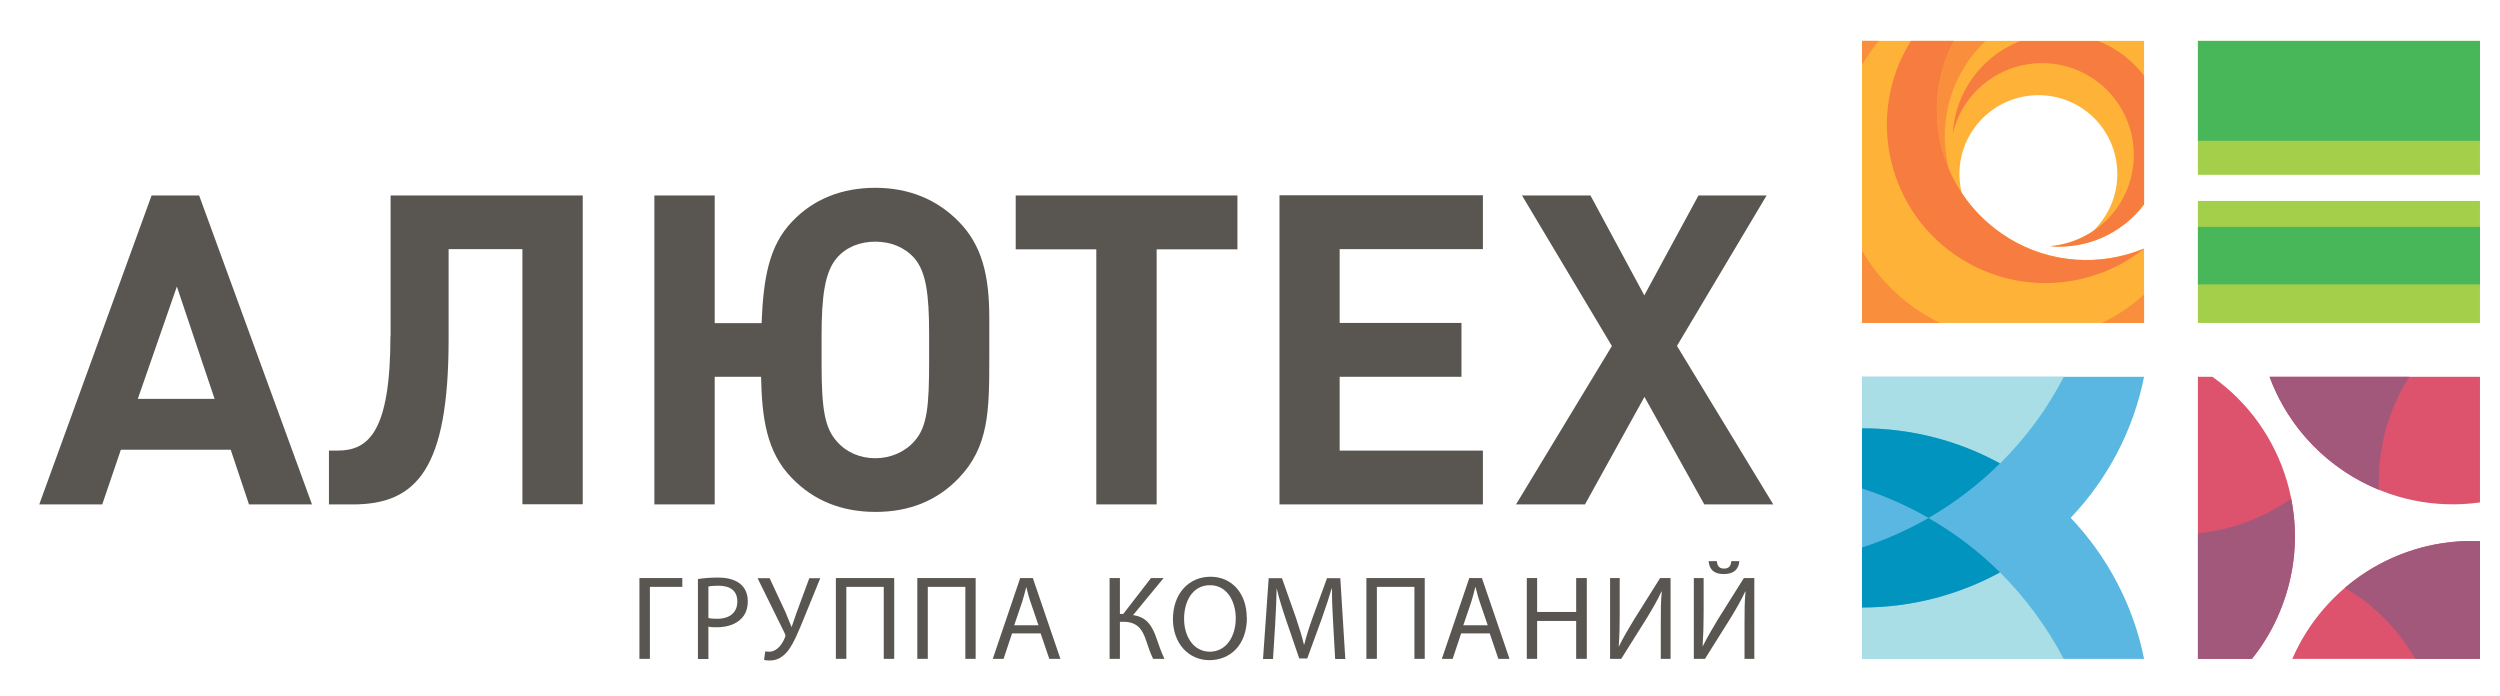 <?xml version="1.0" encoding="UTF-8"?> <svg xmlns="http://www.w3.org/2000/svg" width="158" height="44" viewBox="0 0 158 44" fill="none"><path d="M43.122 36.533V37.09H41.073V41.639H40.412V36.533H43.122Z" fill="#595651"></path><path d="M44.109 36.596C44.424 36.544 44.844 36.502 45.38 36.502C46.031 36.502 46.504 36.659 46.809 36.922C47.092 37.164 47.26 37.531 47.26 37.993C47.26 38.456 47.124 38.823 46.861 39.086C46.515 39.454 45.947 39.643 45.307 39.643C45.107 39.643 44.928 39.643 44.771 39.601V41.649H44.109V36.607V36.596ZM44.771 39.054C44.918 39.096 45.096 39.107 45.317 39.107C46.115 39.107 46.599 38.718 46.599 38.014C46.599 37.311 46.126 37.017 45.391 37.017C45.107 37.017 44.886 37.038 44.771 37.069V39.054Z" fill="#595651"></path><path d="M48.636 36.533L49.655 38.718C49.781 39.023 49.907 39.328 50.023 39.622H50.033C50.128 39.359 50.222 39.065 50.348 38.708L51.147 36.544H51.84L50.769 39.17C50.485 39.863 50.17 40.641 49.813 41.113C49.477 41.533 49.109 41.744 48.657 41.744C48.489 41.744 48.374 41.733 48.289 41.702L48.363 41.166C48.416 41.176 48.489 41.187 48.605 41.187C49.13 41.187 49.445 40.683 49.603 40.304C49.655 40.189 49.645 40.126 49.582 40L47.88 36.544H48.626L48.636 36.533Z" fill="#595651"></path><path d="M56.514 36.533V41.639H55.853V37.09H53.489V41.639H52.827V36.533H56.514Z" fill="#595651"></path><path d="M61.661 36.533V41.639H61.01V37.09H58.636V41.639H57.974V36.533H61.661Z" fill="#595651"></path><path d="M63.962 40.031L63.426 41.639H62.743L64.476 36.533H65.275L67.018 41.639H66.315L65.768 40.031H63.962ZM65.632 39.517L65.128 38.046C65.012 37.71 64.939 37.405 64.865 37.111H64.855C64.781 37.416 64.697 37.731 64.602 38.036L64.098 39.517H65.632Z" fill="#595651"></path><path d="M70.778 36.533V38.802H70.989L72.743 36.533H73.541L71.608 38.876C72.449 38.992 72.774 39.506 73.037 40.189C73.226 40.714 73.373 41.187 73.594 41.639H72.879C72.701 41.292 72.554 40.84 72.417 40.431C72.186 39.758 71.86 39.296 70.989 39.296H70.778V41.639H70.127V36.533H70.778Z" fill="#595651"></path><path d="M78.804 39.033C78.804 40.787 77.733 41.722 76.43 41.722C75.128 41.722 74.13 40.672 74.13 39.128C74.13 37.51 75.138 36.449 76.504 36.449C77.869 36.449 78.794 37.521 78.794 39.033M74.834 39.117C74.834 40.21 75.422 41.187 76.462 41.187C77.502 41.187 78.1 40.22 78.1 39.065C78.1 38.046 77.575 36.985 76.472 36.985C75.369 36.985 74.834 37.993 74.834 39.117Z" fill="#595651"></path><path d="M84.256 39.401C84.214 38.686 84.172 37.836 84.183 37.195H84.162C83.983 37.794 83.773 38.434 83.521 39.138L82.617 41.617H82.113L81.283 39.191C81.042 38.476 80.832 37.815 80.695 37.205H80.685C80.674 37.836 80.632 38.697 80.59 39.464L80.454 41.649H79.823L80.18 36.544H81.021L81.893 39.012C82.103 39.642 82.281 40.199 82.407 40.735H82.428C82.554 40.22 82.733 39.663 82.964 39.012L83.867 36.544H84.708L85.023 41.649H84.382L84.256 39.411V39.401Z" fill="#595651"></path><path d="M90.043 36.533V41.639H89.392V37.09H87.018V41.639H86.356V36.533H90.043Z" fill="#595651"></path><path d="M92.344 40.031L91.808 41.639H91.126L92.859 36.533H93.657L95.401 41.639H94.697L94.151 40.031H92.344ZM94.025 39.517L93.521 38.046C93.405 37.71 93.332 37.405 93.258 37.111H93.237C93.164 37.416 93.079 37.731 92.985 38.036L92.481 39.517H94.014H94.025Z" fill="#595651"></path><path d="M97.146 36.533V38.676H99.614V36.533H100.286V41.639H99.614V39.244H97.146V41.639H96.494V36.533H97.146Z" fill="#595651"></path><path d="M102.366 36.533V38.687C102.366 39.485 102.356 40.168 102.303 40.84H102.324C102.576 40.315 102.902 39.769 103.269 39.16L104.919 36.533H105.58V41.639H104.961V39.464C104.961 38.634 104.961 38.036 105.024 37.384H105.003C104.751 37.941 104.404 38.529 104.057 39.096L102.461 41.639H101.757V36.533H102.377H102.366Z" fill="#595651"></path><path d="M107.67 36.533V38.687C107.67 39.485 107.649 40.168 107.607 40.84H107.617C107.88 40.315 108.195 39.769 108.562 39.16L110.212 36.533H110.873V41.639H110.254V39.464C110.254 38.634 110.254 38.035 110.317 37.384H110.296C110.044 37.941 109.697 38.529 109.35 39.096L107.754 41.639H107.05V36.533H107.67ZM108.499 35.462C108.531 35.704 108.604 35.935 108.962 35.935C109.319 35.935 109.392 35.704 109.424 35.462H109.928C109.886 35.966 109.592 36.281 108.941 36.281C108.289 36.281 108.027 35.966 107.985 35.462H108.489H108.499Z" fill="#595651"></path><path d="M9.581 12.352L2.48 31.88H6.461L7.638 28.424H14.581L15.737 31.88H19.718L12.585 12.352H9.592H9.581ZM8.709 25.21L11.178 18.109L13.562 25.21H8.709ZM24.676 21.208C24.676 27.321 23.279 28.477 21.335 28.477H20.789V31.88H22.291C26.346 31.88 28.352 29.632 28.352 21.428V15.745H33.016V31.869H36.829V12.352H24.686V21.208H24.676ZM55.317 11.869C53.205 11.869 51.399 12.584 50.054 14.012C48.605 15.525 48.247 17.563 48.132 20.42H45.169V12.352H41.356V31.88H45.169V23.813H48.1C48.153 26.386 48.436 28.571 50.044 30.21C51.42 31.638 53.195 32.353 55.338 32.353C57.48 32.353 59.235 31.638 60.6 30.21C62.491 28.235 62.523 25.966 62.523 22.699V20.073C62.523 17.384 62.05 15.493 60.6 14.012C59.203 12.584 57.417 11.869 55.306 11.869M58.72 22.867C58.72 25.588 58.615 26.985 57.785 27.888C57.186 28.571 56.283 28.96 55.317 28.96C54.35 28.96 53.478 28.582 52.88 27.888C52.144 27.058 51.924 25.913 51.924 23.056V21.229C51.924 18.76 52.123 17.195 52.88 16.313C53.457 15.63 54.329 15.273 55.317 15.273C56.304 15.273 57.176 15.63 57.785 16.313C58.52 17.163 58.72 18.561 58.72 21.082V22.857V22.867ZM64.182 15.756H69.287V31.88H73.1V15.756H78.206V12.352H64.193V15.756H64.182ZM80.863 31.88H93.72V28.477H84.666V23.813H92.365V20.409H84.666V15.745H93.72V12.342H80.863V31.869V31.88ZM105.979 21.869L111.651 12.352H107.344L103.92 18.666L100.516 12.352H96.189L101.872 21.869L95.811 31.88H100.17L103.93 25.084L107.712 31.88H112.071L105.989 21.869H105.979Z" fill="#595651"></path><path d="M138.908 11.05H156.734V2.584H138.908V11.05ZM138.908 20.41H156.734V12.699H138.908V20.41Z" fill="#A3CF4A"></path><path d="M138.908 8.897H156.734V2.584H138.908V8.897ZM138.908 17.973H156.734V14.338H138.908V17.973Z" fill="#47B759"></path><path d="M143.436 23.813C145.431 29.223 150.967 32.563 156.734 31.754V23.813H143.436ZM144.875 41.639H156.734V34.202C151.576 33.981 146.881 37.006 144.875 41.639ZM139.833 23.813H138.908V41.639H142.322C143.037 40.746 143.646 39.737 144.097 38.624C146.345 33.183 144.434 27.069 139.822 23.813" fill="#DD526D"></path><path d="M152.26 23.813H143.436C144.665 27.132 147.218 29.674 150.348 30.956C150.243 28.403 150.926 25.914 152.26 23.813ZM138.909 33.708V41.639H142.323C143.037 40.746 143.646 39.737 144.098 38.624C145.065 36.282 145.264 33.824 144.802 31.513C143.016 32.773 140.968 33.498 138.899 33.708M148.205 37.153C150.012 38.225 151.567 39.748 152.649 41.639H156.735V34.202C153.542 34.065 150.516 35.178 148.205 37.143" fill="#A1587B"></path><path d="M130.862 32.731C133.173 30.305 134.822 27.237 135.505 23.813H117.679V41.639H135.505C134.822 38.225 133.173 35.157 130.862 32.721" fill="#59B7E1"></path><path d="M126.398 36.166C123.814 37.584 120.841 38.393 117.679 38.393V41.649H130.431C129.37 39.622 128.005 37.773 126.398 36.176M130.431 23.813H117.679V27.069C120.841 27.069 123.803 27.878 126.398 29.296C128.015 27.7 129.381 25.851 130.431 23.823" fill="#A9DEE6"></path><path d="M117.679 34.59V38.393C120.841 38.393 123.803 37.584 126.398 36.176C125.053 34.842 123.54 33.687 121.881 32.742C120.557 33.498 119.15 34.128 117.679 34.601M117.679 27.069V30.872C119.15 31.344 120.557 31.975 121.881 32.731C123.53 31.786 125.053 30.62 126.398 29.286C123.814 27.867 120.841 27.069 117.679 27.069Z" fill="#0094BE"></path><path d="M126.902 15.021C125.694 14.275 124.717 13.309 123.982 12.195C123.677 10.934 123.845 9.569 124.581 8.382C126.03 6.04 129.108 5.315 131.45 6.754C133.793 8.203 134.518 11.271 133.068 13.624C132.837 13.991 132.574 14.327 132.27 14.611C131.461 15.147 130.526 15.472 129.57 15.556C131.818 15.745 134.076 14.8 135.505 12.909V2.584H117.679V20.409H135.505V15.704C132.784 16.827 129.591 16.68 126.902 15.021Z" fill="#FEB338"></path><path d="M117.679 15.84V20.409H122.595C122.259 20.241 121.933 20.063 121.608 19.863C119.927 18.823 118.604 17.426 117.679 15.84ZM118.74 2.584H117.679V4.107C117.732 4.023 117.774 3.939 117.826 3.865C118.11 3.413 118.415 2.983 118.74 2.584ZM132.847 20.409H135.505V18.613C134.696 19.338 133.803 19.947 132.847 20.409ZM123.183 10.714C122.627 8.592 122.9 6.25 124.15 4.233C124.528 3.613 124.98 3.067 125.473 2.594H123.488C122.133 5.189 122.091 8.172 123.183 10.714Z" fill="#F98E3D"></path><path d="M133.678 3.13C133.332 2.909 132.964 2.731 132.586 2.594H127.68C126.367 3.109 125.201 4.033 124.403 5.325C123.794 6.302 123.479 7.384 123.416 8.456C123.552 7.867 123.783 7.29 124.119 6.743C125.8 4.023 129.372 3.172 132.103 4.853C134.823 6.533 135.674 10.105 133.993 12.836C132.996 14.454 131.325 15.409 129.571 15.567C131.819 15.756 134.078 14.811 135.506 12.92V4.79C135.023 4.149 134.403 3.582 133.678 3.13ZM126.903 15.021C122.649 12.395 121.199 6.943 123.489 2.584H120.769C120.769 2.584 120.758 2.605 120.748 2.615C117.838 7.321 119.298 13.498 124.004 16.397C127.701 18.676 132.302 18.267 135.506 15.714C132.785 16.838 129.592 16.691 126.903 15.031" fill="#F77C3F"></path></svg> 
